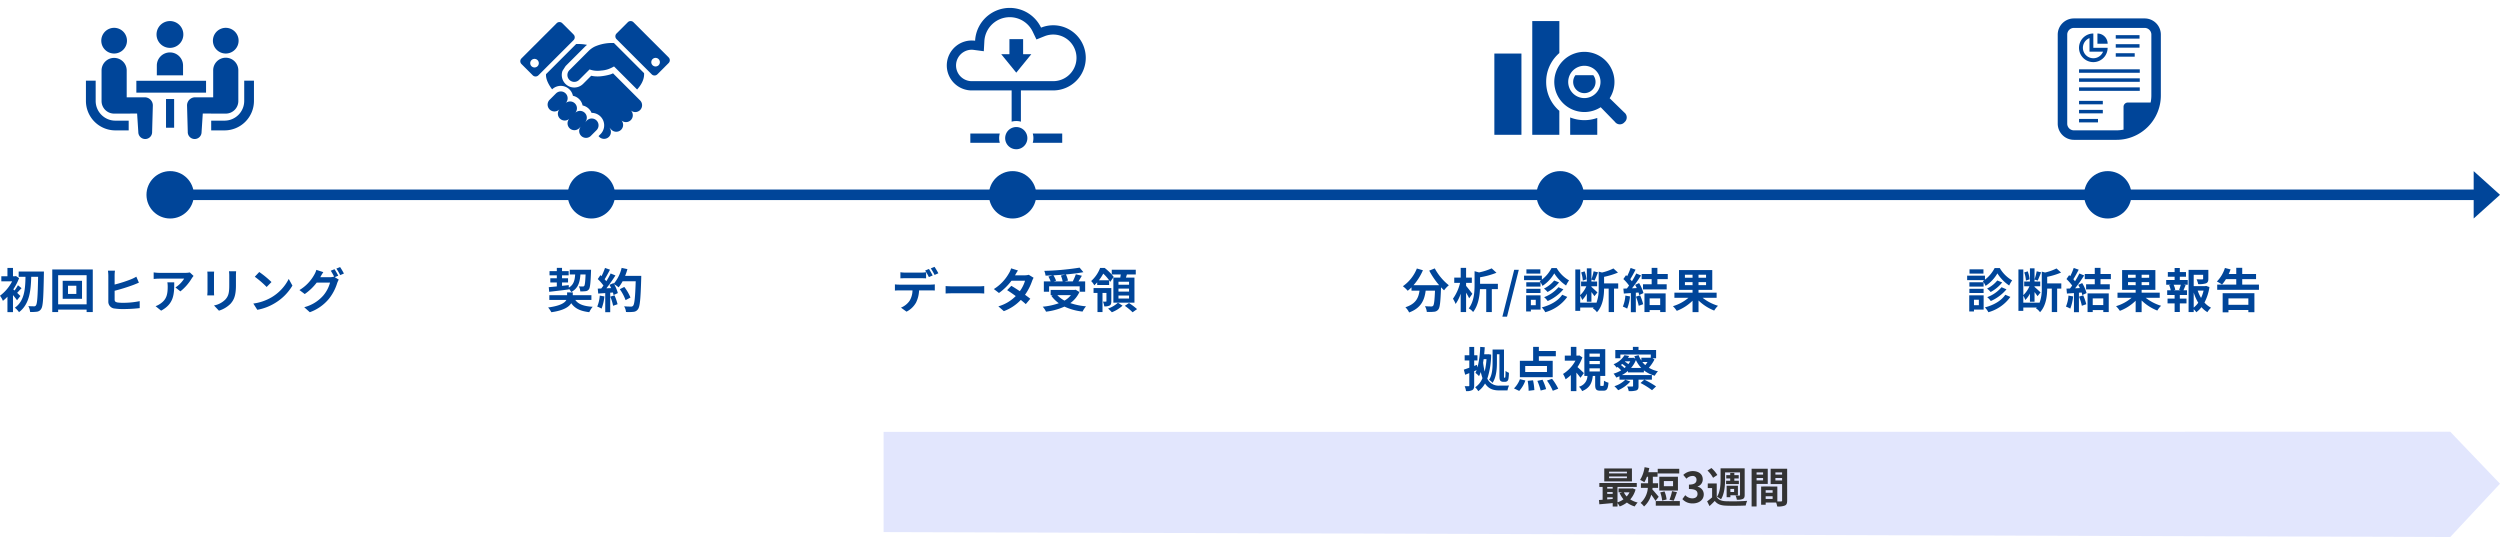 <svg xmlns="http://www.w3.org/2000/svg" width="949.64" height="204" viewBox="0 0 949.64 204">
  <g id="グループ_13885" data-name="グループ 13885" transform="translate(-250.36 -1354)">
    <g id="グループ_13884" data-name="グループ 13884" transform="translate(65 -664)">
      <path id="合体_10" data-name="合体 10" d="M-739-7592l10,9-10,9Zm-876,11v-4h876v4Z" transform="translate(1864 9675)" fill="#004599"/>
    </g>
    <circle id="楕円形_111" data-name="楕円形 111" cx="9" cy="9" r="9" transform="translate(306 1419)" fill="#004599"/>
    <g id="p-icon" transform="translate(286.586 1388.973)">
      <rect id="長方形_1903" data-name="長方形 1903" width="80" height="60" transform="translate(-11.586 -34.973)" fill="none"/>
      <g id="p-img" transform="translate(-7.765 -34.118)">
        <g id="uuid-8f64ce49-6014-46c6-998e-38a8a8240f4f" transform="translate(4.18 7.146)">
          <path id="パス_9320" data-name="パス 9320" d="M220.251,10.183A5.092,5.092,0,1,0,215.16,5.09a5.088,5.088,0,0,0,5.091,5.094Z" transform="translate(-188.339)" fill="#004599"/>
          <path id="パス_9321" data-name="パス 9321" d="M221.021,95.57a4.983,4.983,0,0,0-4.981,4.98v3.727H226V100.55A4.98,4.98,0,0,0,221.021,95.57Z" transform="translate(-189.109 -83.656)" fill="#004599"/>
          <path id="パス_9322" data-name="パス 9322" d="M5.9,194.6A7.464,7.464,0,0,1,3.7,189.3v-7.7H0v7.7a11.2,11.2,0,0,0,11.189,11.191h5.052v-3.7H11.189A7.455,7.455,0,0,1,5.9,194.6Z" transform="translate(0 -158.962)" fill="#004599"/>
          <path id="パス_9323" data-name="パス 9323" d="M51.66,30.381a4.88,4.88,0,1,0-4.88-4.88A4.876,4.876,0,0,0,51.66,30.381Z" transform="translate(-40.948 -18.05)" fill="#004599"/>
          <path id="パス_9324" data-name="パス 9324" d="M64.028,127.2H57.18V117.007a4.775,4.775,0,1,0-9.55,0v11.612a4.775,4.775,0,0,0,4.774,4.776c.358,0,8.729-.025,8.729-.025l.459,7.067a2.622,2.622,0,1,0,5.242-.115l.278-10.036a3.084,3.084,0,0,0-3.085-3.085Z" transform="translate(-41.693 -98.24)" fill="#004599"/>
          <path id="パス_9325" data-name="パス 9325" d="M394.254,181.59v7.7a7.506,7.506,0,0,1-7.491,7.492H381.71v3.7h5.054a11.2,11.2,0,0,0,11.189-11.191v-7.7h-3.7Z" transform="translate(-334.127 -158.953)" fill="#004599"/>
          <path id="パス_9326" data-name="パス 9326" d="M391.809,30.381a4.88,4.88,0,1,0-4.879-4.88A4.879,4.879,0,0,0,391.809,30.381Z" transform="translate(-338.696 -18.05)" fill="#004599"/>
          <path id="パス_9327" data-name="パス 9327" d="M327.564,128.619V117.007a4.776,4.776,0,1,0-9.551,0V127.2h-6.847a3.084,3.084,0,0,0-3.085,3.085l.278,10.036a2.622,2.622,0,1,0,5.242.115l.458-7.067s8.371.025,8.729.025a4.776,4.776,0,0,0,4.776-4.776Z" transform="translate(-269.675 -98.24)" fill="#004599"/>
          <rect id="長方形_7276" data-name="長方形 7276" width="26.475" height="4.506" transform="translate(19.154 22.684)" fill="#004599"/>
          <rect id="長方形_7277" data-name="長方形 7277" width="3.08" height="10.908" transform="translate(30.423 29.609)" fill="#004599"/>
        </g>
      </g>
    </g>
    <g id="p-hd" transform="translate(-93 56)">
      <path id="パス_9443" data-name="パス 9443" d="M8.1-4.554c-.2-.216-.684-.684-1.224-1.206.486-.5,1.044-1.152,1.674-1.764L7.182-8.658a16.252,16.252,0,0,1-1.3,2Q5.616-6.9,5.4-7.092a20.027,20.027,0,0,0,2.214-4.266L6.408-12.15l-.342.09H5.292v-3.168H3.186v3.168H.864v1.926h4.1A15.884,15.884,0,0,1,.36-4.662a8.5,8.5,0,0,1,1.1,1.944A15.342,15.342,0,0,0,3.186-4.3V1.566H5.292V-4.9a20.69,20.69,0,0,1,1.53,1.962ZM7.452-13.86v2.016h2.592c-.09,4.59-.36,9.144-4.05,11.736A7.063,7.063,0,0,1,7.578,1.584c4.014-3.042,4.5-8.226,4.644-13.428h2.61C14.706-4.482,14.508-1.584,14-.99a.716.716,0,0,1-.666.342c-.432,0-1.278,0-2.214-.072a5.5,5.5,0,0,1,.666,2.214A14.566,14.566,0,0,0,14.4,1.4,2.138,2.138,0,0,0,16,.324c.7-.972.864-4.1,1.026-13.1.018-.288.018-1.08.018-1.08ZM29.358-5.346H26.19V-8.46h3.168Zm-5.184-4.986v6.84h7.344v-6.84ZM22.446-1.4V-12.456H33.264V-1.4ZM20.214-14.652v16.2h2.232V.594H33.264v.954H35.6v-16.2Zm23.814.468H41.364a15.2,15.2,0,0,1,.144,1.872V-2.5A2.586,2.586,0,0,0,43.974.2,20.036,20.036,0,0,0,47,.4a55.278,55.278,0,0,0,6.426-.36V-2.61a30.675,30.675,0,0,1-6.282.63,16.322,16.322,0,0,1-2.07-.108c-.81-.162-1.17-.36-1.17-1.134v-3.33a71.45,71.45,0,0,0,7.11-2.214c.612-.234,1.422-.576,2.106-.864L52.146-11.9a15.208,15.208,0,0,1-1.962.972A50.818,50.818,0,0,1,43.9-8.91v-3.4A13.626,13.626,0,0,1,44.028-14.184Zm29.862,2-1.422-1.332a9.283,9.283,0,0,1-1.836.162h-9.7a14.27,14.27,0,0,1-2.2-.18v2.5c.846-.072,1.44-.126,2.2-.126h9.378A10.7,10.7,0,0,1,67-7.812l1.872,1.494a18.333,18.333,0,0,0,4.32-4.932A9.062,9.062,0,0,1,73.89-12.186Zm-7.344,2.43h-2.61a9.979,9.979,0,0,1,.126,1.62c0,2.952-.432,4.86-2.718,6.444a7.112,7.112,0,0,1-1.89.99l2.106,1.71C66.456-1.62,66.546-5.292,66.546-9.756Zm23.508-4.212H87.336a12.7,12.7,0,0,1,.108,1.8v3.42c0,2.808-.234,4.158-1.476,5.508a8.143,8.143,0,0,1-4.32,2.268l1.872,1.98a10.6,10.6,0,0,0,4.374-2.592c1.332-1.476,2.088-3.15,2.088-7.02v-3.564C89.982-12.888,90.018-13.464,90.054-13.968Zm-8.352.144H79.11a12.78,12.78,0,0,1,.072,1.386v6.066c0,.54-.072,1.242-.09,1.584H81.7c-.036-.414-.054-1.116-.054-1.566v-6.084C81.648-13.014,81.666-13.41,81.7-13.824Zm17.136.144-1.692,1.8a37.426,37.426,0,0,1,4.5,3.888l1.836-1.872A36.354,36.354,0,0,0,98.838-13.68ZM96.588-1.692,98.1.684a19.493,19.493,0,0,0,6.678-2.538,19.14,19.14,0,0,0,6.66-6.66l-1.4-2.538a16.949,16.949,0,0,1-6.552,7A18.552,18.552,0,0,1,96.588-1.692Zm30.834-13.05L126-14.166a20.873,20.873,0,0,1,1.314,2.322l-.126-.072a5.67,5.67,0,0,1-1.566.216h-3.6c.018-.036.036-.054.054-.09a18.674,18.674,0,0,1,1.1-1.836l-2.646-.864a8.145,8.145,0,0,1-.81,1.872,15.567,15.567,0,0,1-5.616,5.8l2.016,1.512a20.225,20.225,0,0,0,4.554-4.356h5.058a12.733,12.733,0,0,1-2.556,4.9A14.4,14.4,0,0,1,115.92-.306L118.044,1.6A16.765,16.765,0,0,0,125.3-3.492a18.275,18.275,0,0,0,3.15-5.994,7.206,7.206,0,0,1,.594-1.3l-1.53-.936,1.332-.558A22.879,22.879,0,0,0,127.422-14.742Zm2.124-.81-1.422.576a19.083,19.083,0,0,1,1.458,2.484L131-13.1A25.7,25.7,0,0,0,129.546-15.552Z" transform="translate(343 1415)" fill="#004599"/>
    </g>
    <circle id="楕円形_112" data-name="楕円形 112" cx="9" cy="9" r="9" transform="translate(466 1419)" fill="#004599"/>
    <g id="p-hd-2" data-name="p-hd" transform="translate(75 56)">
      <path id="パス_9444" data-name="パス 9444" d="M.972-6.156c2.034-.234,4.824-.558,7.47-.9v-.252a5.806,5.806,0,0,1,.9,1.242c2.61-1.4,3.276-3.636,3.492-6.678H14.8c-.126,2.9-.27,4.05-.522,4.356a.633.633,0,0,1-.558.216c-.27,0-.846,0-1.494-.054a4.352,4.352,0,0,1,.558,1.908,15.572,15.572,0,0,0,2-.072,1.711,1.711,0,0,0,1.26-.7c.468-.594.648-2.322.81-6.642.018-.234.018-.81.018-.81H8.784v1.8h2.052c-.144,2.268-.576,3.924-2.412,5l-.018-.954-2.556.27V-9.7H8.136v-1.6H5.85V-12.42H8.37v-1.6H5.85v-1.224H3.87v1.224H1.1v1.6H3.87V-11.3H1.4v1.6H3.87v1.494c-1.152.108-2.2.216-3.06.288ZM17.01-3.078v-1.8H9.936V-5.94H7.776v1.062H1.026v1.8h6.48C6.912-1.944,5.184-.828.576-.2A11.359,11.359,0,0,1,1.8,1.6C6.39.954,8.46-.378,9.342-1.836c1.368,2,3.42,3.006,6.858,3.42A8.987,8.987,0,0,1,17.5-.468c-3.366-.2-5.454-.954-6.624-2.61Zm3.168-1.638A13.087,13.087,0,0,1,19.224-.54a10.58,10.58,0,0,1,1.638.774,16.642,16.642,0,0,0,1.08-4.644Zm4.014.4A18.319,18.319,0,0,1,25.254-.846l1.692-.594a20.527,20.527,0,0,0-1.17-3.384ZM29.808-12.2a20.643,20.643,0,0,0,.882-2.574l-2.2-.468a14.332,14.332,0,0,1-2.97,5.994L25.4-9.468,23.886-8.8c.216.378.432.81.63,1.242L22.7-7.488a57.948,57.948,0,0,0,3.438-4.878l-1.818-.756a28.145,28.145,0,0,1-1.656,2.952c-.18-.234-.4-.5-.63-.756.648-1.008,1.386-2.394,2.034-3.636l-1.89-.666A23.794,23.794,0,0,1,20.862-12.1l-.432-.378L19.422-11a16.957,16.957,0,0,1,2.16,2.466c-.27.4-.558.774-.828,1.116l-1.332.054L19.6-5.49l2.664-.18V1.584h1.89v-7.4l1.026-.072a9.8,9.8,0,0,1,.252.972l1.62-.756a14.336,14.336,0,0,0-1.4-3.366,13.755,13.755,0,0,1,1.692,1.188,14.83,14.83,0,0,0,1.53-2.322H33.84c-.2,6.138-.468,8.766-1.008,9.324a.888.888,0,0,1-.756.306c-.486,0-1.512,0-2.646-.108a5.117,5.117,0,0,1,.72,2.16,17.183,17.183,0,0,0,2.808-.054,2.231,2.231,0,0,0,1.728-.99c.756-.954,1.008-3.8,1.242-11.682.018-.27.018-.99.018-.99Zm2.034,8.226A16.93,16.93,0,0,0,29.5-8.01l-1.71.864a17,17,0,0,1,2.2,4.158Z" transform="translate(383 1415)" fill="#004599"/>
    </g>
    <circle id="楕円形_113" data-name="楕円形 113" cx="9" cy="9" r="9" transform="translate(626 1419)" fill="#004599"/>
    <g id="p-hd-3" data-name="p-hd" transform="translate(206 56)">
      <path id="パス_9445" data-name="パス 9445" d="M3.384-13.59v2.322c.54-.036,1.314-.054,1.926-.054H11.2c.63,0,1.332.018,1.944.054V-13.59a14.129,14.129,0,0,1-1.944.144H5.31A13.467,13.467,0,0,1,3.384-13.59ZM1.3-8.982v2.358C1.8-6.66,2.5-6.7,3.024-6.7h4.95A7.735,7.735,0,0,1,6.858-2.718,7.351,7.351,0,0,1,3.6-.144l2.106,1.53A8.531,8.531,0,0,0,9.324-2.07,11.419,11.419,0,0,0,10.476-6.7h4.338c.5,0,1.188.018,1.638.054v-2.34a13.612,13.612,0,0,1-1.638.108H3.024A13.7,13.7,0,0,1,1.3-8.982Zm12.924-5.85-1.44.594a22.918,22.918,0,0,1,1.422,2.5l1.44-.63C15.3-13.032,14.67-14.166,14.22-14.832Zm2.124-.81-1.422.594a21.236,21.236,0,0,1,1.44,2.484l1.44-.63A28.153,28.153,0,0,0,16.344-15.642Zm4.212,7.308v2.826c.666-.054,1.872-.09,2.9-.09H33.12c.756,0,1.674.072,2.106.09V-8.334c-.468.036-1.26.108-2.106.108H23.454C22.518-8.226,21.2-8.28,20.556-8.334Zm27.486-5.922-2.61-.81a7.45,7.45,0,0,1-.828,1.872A16.713,16.713,0,0,1,38.88-7.2l1.944,1.494a21.649,21.649,0,0,0,4.752-4.662h5.148a12.776,12.776,0,0,1-1.98,3.978c-1.134-.756-2.268-1.494-3.222-2.034l-1.6,1.638c.918.576,2.106,1.386,3.276,2.25A15.292,15.292,0,0,1,40.59-.63l2.088,1.818a16.937,16.937,0,0,0,6.444-4.266c.738.594,1.4,1.152,1.89,1.6l1.71-2.034c-.522-.432-1.224-.954-2-1.512a20.612,20.612,0,0,0,2.664-5.184,8.468,8.468,0,0,1,.594-1.278l-1.836-1.134a5.715,5.715,0,0,1-1.566.2H46.926A19.391,19.391,0,0,1,48.042-14.256Zm16.29,1.926a10.812,10.812,0,0,1,.684,2.232H61.578l.936-.27a10.223,10.223,0,0,0-1.008-2.052c1.53-.072,3.1-.18,4.608-.324ZM59.868-8.244h11.61v2.052h2.088V-10.1H71.01c.414-.666.882-1.4,1.3-2.16L70.02-12.8a20.418,20.418,0,0,1-1.17,2.7H65.718l1.332-.324a9.431,9.431,0,0,0-.81-2.322c2.394-.216,4.716-.5,6.66-.864l-1.44-1.728a100.763,100.763,0,0,1-13.428,1.224,6.774,6.774,0,0,1,.486,1.818c.864-.018,1.782-.054,2.682-.108l-1.6.45a11.221,11.221,0,0,1,.846,1.854H57.87v3.906h2Zm8.3,3.348a8.912,8.912,0,0,1-2.448,2.088A10.474,10.474,0,0,1,62.982-4.9Zm1.782-2.052-.4.09h-9.09V-4.9h.846l-.594.252a12.11,12.11,0,0,0,2.844,2.826A25.136,25.136,0,0,1,57.438-.5a7.37,7.37,0,0,1,1.26,1.89,23.594,23.594,0,0,0,7-1.926,21.715,21.715,0,0,0,6.876,1.89,10.349,10.349,0,0,1,1.314-2,24.538,24.538,0,0,1-5.958-1.224,10.575,10.575,0,0,0,3.456-4.194Zm20.286-1.89H86.22V-9.972h4.014Zm0,2.61H86.22V-7.38h4.014Zm0,2.628H86.22V-4.752h4.014Zm-5.958-7.956v9.522h8.01v-9.522h-3.24q.189-.567.378-1.188H92.79v-1.8H83.664v1.8h3.42c-.054.4-.108.792-.18,1.188ZM78.138-8.748h4.536V-10.53H78.786a17.818,17.818,0,0,0,1.656-2.538,17.236,17.236,0,0,1,2.646,3.132l1.314-1.89a19.255,19.255,0,0,0-3.438-3.4h-1.71a12.8,12.8,0,0,1-3.42,4.986,6.274,6.274,0,0,1,1.188,1.62c.4-.36.774-.756,1.116-1.134ZM83.5-7.578h-6.75v1.854h1.494V1.53h1.908V-5.724h1.494v3.078c0,.162-.036.216-.2.216a10.93,10.93,0,0,1-1.116,0,6.36,6.36,0,0,1,.486,1.8,4,4,0,0,0,2.052-.324c.522-.288.63-.828.63-1.638Zm2.52,5.562A10.973,10.973,0,0,1,82.26.216a11.868,11.868,0,0,1,1.44,1.4,13.674,13.674,0,0,0,4.068-2.5Zm2.61,1.188A21.734,21.734,0,0,1,91.584,1.62L93.276.414a24.21,24.21,0,0,0-3.06-2.3Z" transform="translate(383 1415)" fill="#004599"/>
    </g>
    <circle id="楕円形_114" data-name="楕円形 114" cx="9" cy="9" r="9" transform="translate(834 1419)" fill="#004599"/>
    <g id="p-hd-4" data-name="p-hd" transform="translate(431 56)">
      <path id="パス_9446" data-name="パス 9446" d="M10.26-14.2a30.567,30.567,0,0,0,3.762,5.526H4.3a21.588,21.588,0,0,0,3.564-5.67l-2.3-.666A14.924,14.924,0,0,1,.252-8.28,12.873,12.873,0,0,1,2.088-6.552a13.562,13.562,0,0,0,1.44-1.3v1.26H6.57C6.21-3.96,5.274-1.6,1.206-.288a7.171,7.171,0,0,1,1.422,1.98C7.29-.054,8.46-3.132,8.91-6.588h3.546c-.162,3.762-.36,5.364-.72,5.742a.835.835,0,0,1-.72.252c-.45,0-1.386-.018-2.376-.09a5.172,5.172,0,0,1,.7,2.16,18.008,18.008,0,0,0,2.718-.054A2.172,2.172,0,0,0,13.7.576c.63-.756.846-2.88,1.044-8.316v-.126c.4.414.774.81,1.152,1.152A10.253,10.253,0,0,1,17.712-8.64a20.725,20.725,0,0,1-5.346-6.408Zm16.38,8.82c-.324-.468-1.764-2.322-2.376-3.024V-9.54h2.178v-2.016H24.264v-3.69H22.212v3.69H19.764V-9.54h2.214a17.092,17.092,0,0,1-2.7,6.012,10.4,10.4,0,0,1,1.008,2,15.483,15.483,0,0,0,1.926-3.906V1.548h2.052v-7.38a22.913,22.913,0,0,1,1.17,2.142Zm9.7-3.816H29.574v-2.484a29.8,29.8,0,0,0,6.228-1.71l-1.818-1.674a23.6,23.6,0,0,1-4.806,1.548l-1.692-.468v5.2c0,2.664-.2,6.282-2.214,8.928A5.165,5.165,0,0,1,26.928,1.53c1.926-2.448,2.484-5.958,2.61-8.712h2.376v8.73h2.124v-8.73h2.3Zm1.71,12.474h1.764L44.28-14.508H42.534ZM52.47-14.688H47.178v1.62H52.47Zm4.248-.486a13.329,13.329,0,0,1-3.672,4.41v-1.512H46.278v1.692h6.516a3.965,3.965,0,0,1-.576.378,8.608,8.608,0,0,1,1.062,1.8,14.171,14.171,0,0,0,4.482-4.752A15.377,15.377,0,0,0,62.244-8.55a11.457,11.457,0,0,1,1.134-1.944,12.853,12.853,0,0,1-4.7-4.68ZM59.346-7.9a13.092,13.092,0,0,1-5.454,3.78A7.446,7.446,0,0,1,55.26-2.646a16.51,16.51,0,0,0,5.958-4.446Zm-1.62-2.556A11.62,11.62,0,0,1,53.838-7.38a8.582,8.582,0,0,1,1.368,1.3A13.949,13.949,0,0,0,59.58-9.72Zm-5.2.684h-5.4v1.638h5.4Zm-5.4,4.068h5.4v-1.6h-5.4Zm3.6,2.574v2.07H48.87v-2.07Zm1.818-1.692H47.07V1.314h1.8v-.7h3.672Zm8.226-.216C59.22-2.7,56.25-1.062,53.01-.234A7.649,7.649,0,0,1,54.342,1.6a15.367,15.367,0,0,0,8.352-5.814Zm9.216-5.85a11.183,11.183,0,0,0-.7-3.042l-1.3.414a12.068,12.068,0,0,1,.612,3.1Zm12.06,1.548H76.68v-2.5a28.666,28.666,0,0,0,5.274-1.62L80.226-15.03a19.423,19.423,0,0,1-4.338,1.548l-1.26-.342v6.246a14.46,14.46,0,0,1-.882,5.67v-.126H67.608V-4.7a8.549,8.549,0,0,1,.756,1.656,9.619,9.619,0,0,0,1.764-2.43v3.1h1.746v-3.69c.45.576.9,1.188,1.134,1.566L74.16-5.922c-.342-.342-1.782-1.674-2.286-2.088v-.252h2.16v-1.8h-2.16v-.756l1.188.4c.4-.792.864-2.052,1.314-3.132l-1.674-.4a20.457,20.457,0,0,1-.828,3.078v-4.194H70.128v5H67.95v1.8h2a10.593,10.593,0,0,1-2.34,3.384v-9.756H65.754V1.08h1.854V-.18H72.72c-.09.108-.2.216-.288.324A5.147,5.147,0,0,1,73.962,1.6c2.322-2.484,2.7-6.282,2.718-8.964h1.746v8.91H80.46v-8.91h1.584Zm2.718,4.626A13.087,13.087,0,0,1,83.808-.54a10.58,10.58,0,0,1,1.638.774,16.642,16.642,0,0,0,1.08-4.644Zm4.014.4A18.32,18.32,0,0,1,89.838-.846L91.53-1.44a20.527,20.527,0,0,0-1.17-3.384ZM88.47-8.8c.216.378.432.81.63,1.224l-1.818.09a57.947,57.947,0,0,0,3.438-4.878L88.9-13.122a28.145,28.145,0,0,1-1.656,2.952c-.18-.234-.4-.5-.63-.756.648-1.008,1.386-2.394,2.034-3.636l-1.89-.666A23.793,23.793,0,0,1,85.446-12.1l-.432-.378L84.006-11a16.958,16.958,0,0,1,2.16,2.466c-.27.4-.558.774-.828,1.116l-1.332.054.18,1.872c.792-.054,1.692-.126,2.664-.18V1.584h1.89v-7.4l1.026-.072a9.793,9.793,0,0,1,.252.972l1.62-.756a14.68,14.68,0,0,0-1.656-3.8Zm9.522,5.148v2.538H93.978V-3.654Zm-5.976,5.2h1.962V.792h4.014V1.53h2.07V-5.562H92.016Zm8.856-12.528v-1.944H96.93v-2.322H94.752v2.322h-3.8v1.944h3.8v1.962H91.458v1.944h9V-9.018H96.93V-10.98Zm6.516,2.3V-9.828h2.9v1.152Zm0-3.96h2.9v1.152h-2.9Zm8.028,1.152h-2.862v-1.152h2.862Zm0,2.808h-2.862V-9.828h2.862ZM119.43-3.87V-5.832h-6.876V-6.894h5.22v-7.524H105.138v7.524h5.148v1.062h-6.894V-3.87h5.328A16.136,16.136,0,0,1,102.834-.7a11.1,11.1,0,0,1,1.458,1.782,17.285,17.285,0,0,0,5.994-3.852V1.566h2.268V-2.862A18.06,18.06,0,0,0,118.512.972a8.652,8.652,0,0,1,1.44-1.818A17.639,17.639,0,0,1,114.12-3.87Z" transform="translate(352 1415)" fill="#004599"/>
    </g>
    <circle id="楕円形_115" data-name="楕円形 115" cx="9" cy="9" r="9" transform="translate(1042 1419)" fill="#004599"/>
    <g id="p-hd-5" data-name="p-hd" transform="translate(614 56)">
      <path id="パス_9448" data-name="パス 9448" d="M6.786-14.688H1.494v1.62H6.786Zm4.248-.486a13.329,13.329,0,0,1-3.672,4.41v-1.512H.594v1.692H7.11a3.966,3.966,0,0,1-.576.378A8.608,8.608,0,0,1,7.6-8.406a14.171,14.171,0,0,0,4.482-4.752A15.377,15.377,0,0,0,16.56-8.55a11.456,11.456,0,0,1,1.134-1.944,12.853,12.853,0,0,1-4.7-4.68ZM13.662-7.9a13.092,13.092,0,0,1-5.454,3.78A7.446,7.446,0,0,1,9.576-2.646a16.51,16.51,0,0,0,5.958-4.446Zm-1.62-2.556A11.62,11.62,0,0,1,8.154-7.38a8.582,8.582,0,0,1,1.368,1.3A13.949,13.949,0,0,0,13.9-9.72Zm-5.2.684H1.44v1.638h5.4ZM1.44-5.706h5.4v-1.6H1.44Zm3.6,2.574v2.07H3.186v-2.07ZM6.858-4.824H1.386V1.314h1.8v-.7H6.858Zm8.226-.216C13.536-2.7,10.566-1.062,7.326-.234A7.649,7.649,0,0,1,8.658,1.6,15.367,15.367,0,0,0,17.01-4.212ZM24.3-10.89a11.183,11.183,0,0,0-.7-3.042l-1.3.414a12.068,12.068,0,0,1,.612,3.1ZM36.36-9.342H31v-2.5a28.666,28.666,0,0,0,5.274-1.62L34.542-15.03A19.423,19.423,0,0,1,30.2-13.482l-1.26-.342v6.246a14.46,14.46,0,0,1-.882,5.67v-.126H21.924V-4.7a8.549,8.549,0,0,1,.756,1.656,9.619,9.619,0,0,0,1.764-2.43v3.1H26.19v-3.69c.45.576.9,1.188,1.134,1.566l1.152-1.422C28.134-6.264,26.694-7.6,26.19-8.01v-.252h2.16v-1.8H26.19v-.756l1.188.4c.4-.792.864-2.052,1.314-3.132l-1.674-.4a20.458,20.458,0,0,1-.828,3.078v-4.194H24.444v5H22.266v1.8h2a10.593,10.593,0,0,1-2.34,3.384v-9.756H20.07V1.08h1.854V-.18h5.112c-.09.108-.2.216-.288.324A5.147,5.147,0,0,1,28.278,1.6C30.6-.882,30.978-4.68,31-7.362h1.746v8.91h2.034v-8.91H36.36Zm2.718,4.626A13.087,13.087,0,0,1,38.124-.54a10.58,10.58,0,0,1,1.638.774,16.642,16.642,0,0,0,1.08-4.644Zm4.014.4A18.32,18.32,0,0,1,44.154-.846l1.692-.594a20.527,20.527,0,0,0-1.17-3.384ZM42.786-8.8c.216.378.432.81.63,1.224l-1.818.09a57.948,57.948,0,0,0,3.438-4.878l-1.818-.756a28.145,28.145,0,0,1-1.656,2.952c-.18-.234-.4-.5-.63-.756.648-1.008,1.386-2.394,2.034-3.636l-1.89-.666A23.794,23.794,0,0,1,39.762-12.1l-.432-.378L38.322-11a16.957,16.957,0,0,1,2.16,2.466c-.27.4-.558.774-.828,1.116l-1.332.054L38.5-5.49c.792-.054,1.692-.126,2.664-.18V1.584h1.89v-7.4l1.026-.072a9.8,9.8,0,0,1,.252.972l1.62-.756a14.68,14.68,0,0,0-1.656-3.8Zm9.522,5.148v2.538H48.294V-3.654Zm-5.976,5.2h1.962V.792h4.014V1.53h2.07V-5.562H46.332ZM55.188-10.98v-1.944H51.246v-2.322H49.068v2.322h-3.8v1.944h3.8v1.962H45.774v1.944h9V-9.018H51.246V-10.98Zm6.516,2.3V-9.828h2.9v1.152Zm0-3.96h2.9v1.152H61.7Zm8.028,1.152H66.87v-1.152h2.862Zm0,2.808H66.87V-9.828h2.862ZM73.746-3.87V-5.832H66.87V-6.894h5.22v-7.524H59.454v7.524H64.6v1.062H57.708V-3.87h5.328A16.136,16.136,0,0,1,57.15-.7,11.1,11.1,0,0,1,58.608,1.08,17.285,17.285,0,0,0,64.6-2.772V1.566H66.87V-2.862A18.06,18.06,0,0,0,72.828.972a8.651,8.651,0,0,1,1.44-1.818A17.639,17.639,0,0,1,68.436-3.87Zm7.938-2.88h-2.61l.576-.162a7.693,7.693,0,0,0-.63-1.926h2.736a18.573,18.573,0,0,1-.648,1.926Zm-.306-5.13h2.34v-1.764h-2.34V-15.21H79.4v1.566H76.824v1.764H79.4v1.242h-3.2v1.8h1.782l-.648.162a10.255,10.255,0,0,1,.594,1.926h-1.35v1.8H79.4v1.386H76.716v1.8H79.4V1.512h1.98V-1.764h2.538v-1.8H81.378V-4.95h2.736v-1.8h-1.35c.252-.54.522-1.242.828-1.908l-.7-.18h1.494v-1.8H81.378Zm5.274,5.994A17.8,17.8,0,0,0,88.38-2,9.326,9.326,0,0,1,86.652-.162ZM90.4-6.624a13.078,13.078,0,0,1-.954,2.79,13.545,13.545,0,0,1-1.278-2.79Zm.954-1.782-.36.09H86.652v-4.3h3.582v1.476c0,.2-.09.252-.36.27-.27,0-1.26,0-2.142-.036a7.343,7.343,0,0,1,.612,1.836,8.343,8.343,0,0,0,2.97-.306c.7-.288.9-.81.9-1.728V-14.49H84.708V1.548h1.944V.486a6.211,6.211,0,0,1,.99,1.116A9.937,9.937,0,0,0,89.6-.324a9.457,9.457,0,0,0,2.25,1.908A7.4,7.4,0,0,1,93.24-.108a8.684,8.684,0,0,1-2.5-1.962,18.386,18.386,0,0,0,1.89-5.886Zm16.056,4.752v2.43h-7.56v-2.43ZM97.65,1.638h2.2V.756h7.56v.828h2.3V-5.634H97.65Zm7.434-10.53v-2.07h5.256v-1.962h-5.256v-2.34h-2.268v2.34H99.954a16.07,16.07,0,0,0,.7-1.746l-2.142-.54a12.874,12.874,0,0,1-3.06,5.148,12.381,12.381,0,0,1,1.962,1.134,12.639,12.639,0,0,0,1.476-2.034h3.924v2.07H95.58v1.98h15.858v-1.98Z" transform="translate(383 1415)" fill="#004599"/>
    </g>
    <g id="p-icon-2" data-name="p-icon" transform="translate(455.751 1408.365)">
      <rect id="長方形_1903-2" data-name="長方形 1903" width="80" height="60" transform="translate(-19.751 -54.365)" fill="none"/>
      <g id="p-img-2" data-name="p-img" transform="translate(-16.336 -54.164)">
        <g id="握手のアイコン" transform="translate(8.585 7.798)">
          <path id="パス_9315" data-name="パス 9315" d="M171.752,130.306a8.744,8.744,0,0,0-2.388,1.7l-7.219,7.219v0c-.021.021-.041.037-.062.059a2.606,2.606,0,0,0-.114,3.566c.036.041.074.082.114.12a2.6,2.6,0,0,0,3.686,0l3.971-3.971a8.631,8.631,0,0,0,2,.471,9.78,9.78,0,0,0,2.443-.043,10.075,10.075,0,0,0,2.645-.522,13.126,13.126,0,0,0,2.2-1.038l.706.7c.078.076,1.877,1.877,2.794,2.793.162.163.3.3.393.394a2.87,2.87,0,0,1,.3.3l4.578,4.579c1.32-1.481,2.827-3.686,2.641-6.218l-11.44-11.439A16.223,16.223,0,0,0,171.752,130.306Z" transform="translate(-143.427 -120.631)" fill="#004599"/>
          <path id="パス_9316" data-name="パス 9316" d="M113.089,306.081a2.6,2.6,0,0,0-3.671,0l-.754.754a2.595,2.595,0,0,0-3.672-3.667,2.6,2.6,0,0,0-3.67-3.67,2.595,2.595,0,1,0-3.67-3.669L95.382,298.1a2.6,2.6,0,1,0,3.669,3.671,2.6,2.6,0,0,0,3.671,3.67,2.6,2.6,0,0,0,3.67,3.67l.754-.755a2.6,2.6,0,0,0,3.672,3.669l2.27-2.27A2.6,2.6,0,0,0,113.089,306.081Z" transform="translate(-84.127 -268.309)" fill="#004599"/>
          <path id="パス_9317" data-name="パス 9317" d="M345.8,67.624,332.444,54.263a1.517,1.517,0,0,0-2.145,0l-4.285,4.285a1.517,1.517,0,0,0,0,2.144l13.361,13.36a1.513,1.513,0,0,0,2.144,0l4.285-4.286A1.512,1.512,0,0,0,345.8,67.624ZM342,70.587a1.63,1.63,0,1,1,0-2.3A1.63,1.63,0,0,1,342,70.587Z" transform="translate(-289.459 -53.819)" fill="#004599"/>
          <path id="パス_9318" data-name="パス 9318" d="M20.234,61.96l-4.284-4.285a1.516,1.516,0,0,0-2.144,0L.444,71.036a1.515,1.515,0,0,0,0,2.143l4.285,4.286a1.517,1.517,0,0,0,2.143,0L20.234,64.1A1.515,1.515,0,0,0,20.234,61.96ZM6.557,74a1.63,1.63,0,1,1,0-2.3A1.631,1.631,0,0,1,6.557,74Z" transform="translate(0 -56.853)" fill="#004599"/>
          <path id="パス_9319" data-name="パス 9319" d="M122.324,152.39l-.828-.83-8.043-8.043-.542.24-.59.213-.043.013a20.108,20.108,0,0,1-2.987.6,11.871,11.871,0,0,1-2.984.048,11.127,11.127,0,0,1-1.142-.188l-3.079,3.077a4.753,4.753,0,0,1-6.712,0c-.065-.066-.127-.132-.185-.2l-.02-.022a4.752,4.752,0,0,1-.915-4.71l1.184-1.842,0,0,7.219-7.218a11.6,11.6,0,0,1,.922-.824,17.612,17.612,0,0,0-4.137-.311L88,143.835c-.154,2.106,1.292,4.414,2.321,5.762a4.726,4.726,0,0,1,7.9,2.457,4.712,4.712,0,0,1,3.67,3.671,4.707,4.707,0,0,1,3.409,2.816,4.73,4.73,0,0,1,3.4,8.077l-.755.757.378.378a2.6,2.6,0,0,0,3.671-3.67l.755.758a2.6,2.6,0,1,0,3.67-3.672,2.6,2.6,0,1,0,3.67-3.67,2.595,2.595,0,0,0,3.67-3.669Z" transform="translate(-78.231 -123.663)" fill="#004599"/>
        </g>
      </g>
    </g>
    <g id="p-img-3" data-name="p-img" transform="translate(-292.503 168)">
      <rect id="長方形_1903-3" data-name="長方形 1903" width="80" height="60" transform="translate(888.503 1186)" fill="none"/>
      <g id="ダウンロードアイコン" transform="translate(902.503 1189)">
        <path id="パス_9306" data-name="パス 9306" d="M44.687,6.6a12.329,12.329,0,0,0-4.611.9,13.18,13.18,0,0,0-25.052,4.973,9.482,9.482,0,1,0-1.274,18.878H28.9v11.87a6.425,6.425,0,0,1,3.52,0V31.347H44.687a12.374,12.374,0,1,0,0-24.748Zm0,21.228H13.751a5.967,5.967,0,0,1,0-11.934,6.143,6.143,0,0,1,.807.064l3.773.5.208-3.8A9.66,9.66,0,0,1,36.9,9.021l1.428,2.971,3.058-1.23a8.852,8.852,0,1,1,3.3,17.066Z" transform="translate(-4.264)" fill="#004599"/>
        <path id="パス_9307" data-name="パス 9307" d="M220,431.589a4.216,4.216,0,1,0,4.216,4.216A4.216,4.216,0,0,0,220,431.589Z" transform="translate(-193.603 -386.33)" fill="#004599"/>
        <path id="パス_9308" data-name="パス 9308" d="M89.571,455.008v3.52h11.193a6.4,6.4,0,0,1,0-3.52Z" transform="translate(-80.625 -407.293)" fill="#004599"/>
        <path id="パス_9309" data-name="パス 9309" d="M315.956,456.768a6.5,6.5,0,0,1-.246,1.76H326.9v-3.52H315.71A6.5,6.5,0,0,1,315.956,456.768Z" transform="translate(-283.05 -407.293)" fill="#004599"/>
        <path id="パス_9310" data-name="パス 9310" d="M209.8,113.205h-5.2v5.716h-3.118l5.716,7.016,5.717-7.016H209.8Z" transform="translate(-180.803 -101.334)" fill="#004599"/>
      </g>
    </g>
    <g id="p-img-4" data-name="p-img" transform="translate(-66 29)">
      <rect id="bg" width="80" height="60" transform="translate(869 1325)" fill="none"/>
      <g id="市場調査アイコン" transform="translate(884 1333)">
        <rect id="長方形_7275" data-name="長方形 7275" width="10.288" height="30.864" transform="translate(0 12.34)" fill="#004599"/>
        <path id="パス_9311" data-name="パス 9311" d="M305.749,245.524a4.251,4.251,0,1,0,6.8,0h-6.8Z" transform="translate(-274.961 -224.948)" fill="#004599"/>
        <path id="パス_9312" data-name="パス 9312" d="M293.274,408.836v6.595h10.288v-6.41a14.635,14.635,0,0,1-10.288-.185Z" transform="translate(-264.472 -372.222)" fill="#004599"/>
        <path id="パス_9313" data-name="パス 9313" d="M151.9,59.13a14.41,14.41,0,0,1,4.248-10.267,9.784,9.784,0,0,1,.762-.7V36.014H146.617V79.223H156.9V70.107a9.769,9.769,0,0,1-.762-.7A14.416,14.416,0,0,1,151.9,59.13Z" transform="translate(-132.218 -36.014)" fill="#004599"/>
        <path id="パス_9314" data-name="パス 9314" d="M258.341,178.067l-5.551-5.407a11.429,11.429,0,1,0-3.409,3.41l5.405,5.549a2.316,2.316,0,0,0,3.644.138A2.361,2.361,0,0,0,258.341,178.067ZM243.182,172.6a6.135,6.135,0,1,1,4.337-1.8A6.1,6.1,0,0,1,243.182,172.6Z" transform="translate(-208.99 -143.342)" fill="#004599"/>
      </g>
    </g>
    <g id="p-arrow">
      <path id="パス_9328" data-name="パス 9328" d="M0,0,595.1-.055,614,19.69,595.1,39.945,0,38.058Z" transform="translate(586 1518.055)" fill="#e2e6fd"/>
      <path id="パス_9449" data-name="パス 9449" d="M11.36-11.168H4.576v-.656H11.36Zm0,1.824H4.576v-.672H11.36Zm1.9-3.7H2.752v4.912H13.264Zm-.912,9.056a6.7,6.7,0,0,1-1.088,1.568,6.2,6.2,0,0,1-1.072-1.568Zm-8.48,1.9h2.08v.624c-.7.064-1.408.112-2.08.16Zm0-1.984h2.08v.672H3.872Zm2.08-1.968v.64H3.872v-.64Zm7.52.528-.32.064H8.176v1.456H9.648L8.592-3.7a9.8,9.8,0,0,0,1.456,2.368A8.214,8.214,0,0,1,7.776-.176V-6.032H15.1v-1.5H.88v1.5H2.128v4.864c-.5.048-.976.064-1.392.1L.88.56C2.288.432,4.112.272,5.952.1v1.3H7.776V.1a7.073,7.073,0,0,1,.848,1.28,10.425,10.425,0,0,0,2.72-1.488A8.964,8.964,0,0,0,14.32,1.376,7.881,7.881,0,0,1,15.44-.112,8.945,8.945,0,0,1,12.624-1.3a9.539,9.539,0,0,0,2.016-3.76Zm17.76-7.408H23.056v1.76h8.176ZM28.88-6.32H25.392V-8.256H28.88Zm1.856-3.6H23.648v5.264h7.088ZM29.12-.8c.384-.784.816-2.064,1.248-3.232l-1.872-.4a17.573,17.573,0,0,1-.976,3.264Zm-2.688-.48a11.244,11.244,0,0,0-.8-3.056l-1.616.384a13.03,13.03,0,0,1,.72,3.1ZM23.424-2.3c-.352-.416-1.76-2.112-2.4-2.768.032-.208.048-.4.064-.608h2.1V-7.44H21.2V-9.92h1.792v-1.712H19.5c.128-.512.256-1.04.352-1.568l-1.792-.336A12.563,12.563,0,0,1,16.352-8.7a9.843,9.843,0,0,1,1.616.88,12.857,12.857,0,0,0,.992-2.1h.432v2.48h-2.72v1.76H19.3A8.471,8.471,0,0,1,16.544.048a6.548,6.548,0,0,1,1.312,1.344,9.1,9.1,0,0,0,2.736-4.48A26.244,26.244,0,0,1,22.208-.736ZM22.32-.672v1.76h9.136V-.672Zm14.064.9c2.256,0,4.16-1.264,4.16-3.44a2.961,2.961,0,0,0-2.352-2.912v-.08a2.81,2.81,0,0,0,1.968-2.7c0-2.016-1.552-3.152-3.84-3.152a5.253,5.253,0,0,0-3.552,1.456l1.2,1.44a3.218,3.218,0,0,1,2.24-1.04,1.4,1.4,0,0,1,1.584,1.472c0,1.056-.7,1.808-2.88,1.808v1.68c2.576,0,3.264.736,3.264,1.888,0,1.072-.816,1.664-2.016,1.664a3.761,3.761,0,0,1-2.64-1.216l-1.1,1.488A5.033,5.033,0,0,0,36.384.224ZM48.64-11.568h5.68V-3.04c0,.208-.064.288-.272.288-.208.016-.848.016-1.44-.016a5.529,5.529,0,0,1,.5,1.584,5.134,5.134,0,0,0,2.288-.288c.528-.288.688-.72.688-1.536V-13.1H46.928V-8.96c0,2-.112,4.768-1.36,6.688a6.947,6.947,0,0,1,1.52.944c1.344-2.1,1.552-5.36,1.552-7.632ZM49.024-8.4v1.28h4.848V-8.4H52.16v-.848h1.664v-1.28H52.16v-.816H50.592v.816h-1.5v1.28h1.5V-8.4ZM52.08-5.264v1.152H50.656V-5.264Zm-1.424,2.4H53.52V-6.5H49.232v4.352h1.424ZM45.7-10.576a11.785,11.785,0,0,0-2.24-2.64l-1.5.96A11.018,11.018,0,0,1,44.08-9.5Zm-.224,3.232H42.064V-5.6h1.648v3.536A23.852,23.852,0,0,1,41.824-.576l.9,1.808c.768-.688,1.392-1.312,2-1.952C45.68.528,46.992.992,48.912,1.072c2,.1,5.536.064,7.568-.048a7.936,7.936,0,0,1,.56-1.776,77.8,77.8,0,0,1-8.128.144c-1.648-.064-2.816-.528-3.44-1.616Zm17.6-4.224v.848H60.608v-.848Zm-2.464,3.04V-9.44h2.464v.912Zm4.24,1.36v-5.776H58.72V1.392h1.888v-8.56ZM67.76-8.5V-9.44H70.3V-8.5ZM70.3-11.568v.848H67.76v-.848Zm-6.24,10.08V-2.48H66.7v.992ZM66.7-3.84h-2.64V-4.8H66.7Zm5.52-9.1H65.952v5.808H70.3V-.88c0,.256-.1.352-.384.352-.208.016-.8.016-1.424,0V-6.192L63.12-6.208v.016h-.784V.72h1.728V-.1h3.968a7.045,7.045,0,0,1,.416,1.488,6.913,6.913,0,0,0,2.928-.368c.64-.3.848-.864.848-1.888Z" transform="translate(857 1545)" fill="#333"/>
    </g>
    <g id="p-hd-6" data-name="p-hd" transform="translate(454 86)">
      <path id="パス_9447" data-name="パス 9447" d="M12.978-12.438h.954v8.01c0,1.4.108,1.746.36,2.052a1.382,1.382,0,0,0,1.008.4h.738a1.324,1.324,0,0,0,.864-.252,1.462,1.462,0,0,0,.45-.864,16.585,16.585,0,0,0,.18-2.3,4.209,4.209,0,0,1-1.278-.72c0,.918-.036,1.62-.054,1.962a2.142,2.142,0,0,1-.09.54.157.157,0,0,1-.162.09h-.126a.115.115,0,0,1-.126-.09,3.355,3.355,0,0,1-.036-.774V-14.22H11.322V-9.2c0,2.016-.108,4.644-1.332,6.462A6.2,6.2,0,0,1,11.3-1.566c1.44-2.07,1.674-5.328,1.674-7.632Zm-3.96,1.854a28.108,28.108,0,0,1-.7,4.716,29.375,29.375,0,0,1-.594-3.348c.072-.45.144-.9.216-1.368Zm.7-1.872-.306.036H8.136c.09-.882.162-1.782.216-2.682l-1.728-.126A36.7,36.7,0,0,1,5.6-7.416l-.216-.99-1.044.4v-2.07H5.58v-1.962H4.338v-3.186H2.484v3.186H.72v1.962H2.484v2.754C1.71-7.038.99-6.786.4-6.588L.918-4.644l1.566-.63v4.68c0,.234-.072.306-.288.306-.2,0-.846,0-1.476-.018a6.98,6.98,0,0,1,.522,1.872,4.626,4.626,0,0,0,2.394-.4c.522-.306.7-.828.7-1.764V-6.012l.936-.378c-.144.36-.306.7-.468,1.026A10.233,10.233,0,0,1,6.174-4.122,10.5,10.5,0,0,0,6.84-5.688a21.986,21.986,0,0,0,.648,2.322A7.49,7.49,0,0,1,4.716.108a6.713,6.713,0,0,1,1.17,1.476A8.986,8.986,0,0,0,8.46-1.332C9.81.756,11.61,1.3,13.878,1.3h3.114a6.96,6.96,0,0,1,.594-1.854C16.9-.522,14.6-.522,14-.522a4.742,4.742,0,0,1-4.68-2.646,29.724,29.724,0,0,0,1.458-9.144ZM31.986-5.688H23.724V-7.974h8.262Zm2.178-4.266H28.908v-1.71h6.444v-2H28.908v-1.584H26.73v5.292H21.69v6.246H34.164ZM21.438,1.494a11.5,11.5,0,0,0,2.34-3.96l-2.07-.5A9.913,9.913,0,0,1,19.458.54ZM24.66-2.34a25.765,25.765,0,0,1,.36,3.78L27.2,1.17a24.114,24.114,0,0,0-.5-3.708Zm3.672.018a22.3,22.3,0,0,1,1.26,3.672l2.07-.54a19.537,19.537,0,0,0-1.368-3.564Zm3.654-.108A19.9,19.9,0,0,1,34.2,1.44L36.27.648a21.035,21.035,0,0,0-2.358-3.762ZM46.008-5.274c-.342-.36-1.638-1.6-2.43-2.286a18.1,18.1,0,0,0,1.872-3.672l-1.188-.774-.36.09h-.738v-3.312H41.058v3.312h-2.3V-9.99H42.8a13.428,13.428,0,0,1-4.716,5.04,9.255,9.255,0,0,1,.972,2.034,14.607,14.607,0,0,0,2-1.62v6.1h2.106v-7.02a24.825,24.825,0,0,1,1.548,1.962Zm2.124-1.818h3.942v1.206H48.132Zm0-2.79h3.942v1.206H48.132Zm0-2.79h3.942v1.188H48.132ZM52.542-.4c-.27,0-.306-.054-.306-.558v-3.24h1.89v-10.17H46.188v10.17h1.17a4.3,4.3,0,0,1-3.222,4.1,5.361,5.361,0,0,1,1.206,1.656c2.97-1.188,3.762-3.186,4.05-5.76h.9V-.918c0,1.746.342,2.322,1.908,2.322h1.26c1.224,0,1.71-.612,1.89-3.042a5.267,5.267,0,0,1-1.71-.756c-.036,1.764-.108,2-.414,2Zm9.2-2.358A10.133,10.133,0,0,1,57.6-.306a16.326,16.326,0,0,1,1.44,1.53A13.562,13.562,0,0,0,63.648-2.07ZM73.422-.216A32.086,32.086,0,0,0,68.958-2.79l-1.44,1.278a27.944,27.944,0,0,1,4.374,2.736ZM60.048-8.352c.2-.126.378-.27.54-.4a10.984,10.984,0,0,1,1.368,1.08,4.691,4.691,0,0,1-.558.486A9.017,9.017,0,0,0,60.048-8.352Zm3.582-1.4a8.8,8.8,0,0,1-.738,1.08,9.116,9.116,0,0,0-1.314-.954l.126-.126Zm.288,2.52a10.411,10.411,0,0,0,1.854-3.006,11.335,11.335,0,0,0,2.034,3.006ZM70.182-9.5a9.073,9.073,0,0,1-.864,1.188A8.592,8.592,0,0,1,68.22-9.5ZM68.8-5.544v-.774a11.426,11.426,0,0,0,4.14,2.034,7.329,7.329,0,0,1,1.206-1.674A11.336,11.336,0,0,1,70.7-7.308a15.243,15.243,0,0,0,2.124-3.132l-.738-.468h1.35v-3.15H66.762v-1.17H64.62v1.17H57.942v3.15h1.926V-12.33H71.424v1.188l-.162.036h-3.42v1.08A10.142,10.142,0,0,1,66.8-12.1l-1.62.414c.108.324.234.63.36.918l-.792-.378-.324.09H62.748c.162-.234.306-.468.45-.72l-1.764-.306A8.49,8.49,0,0,1,57.276-8.64a4.621,4.621,0,0,1,1.1,1.26c.144-.072.306-.144.432-.216a10.286,10.286,0,0,1,1.35,1.278,12.066,12.066,0,0,1-2.88,1.26,6.308,6.308,0,0,1,1.008,1.476q.621-.216,1.242-.486V-2.79h5.166V-.432c0,.2-.072.252-.324.27-.252,0-1.17,0-1.908-.036a6.98,6.98,0,0,1,.576,1.764A9.053,9.053,0,0,0,65.9,1.314c.7-.288.864-.738.864-1.674V-2.79h5.076V-4.536H60.462a11.816,11.816,0,0,0,2.3-1.566v.558Z" transform="translate(352 1415)" fill="#004599"/>
    </g>
    <g id="p-img-5" data-name="p-img" transform="translate(130.153 172.524)">
      <rect id="bg-2" data-name="bg" width="80" height="60" transform="translate(881.847 1181.476)" fill="none"/>
      <g id="uuid-c78b637b-75db-4247-b841-ea476ab5ea0c" transform="translate(901.847 1188.476)">
        <path id="パス_9329" data-name="パス 9329" d="M244.748,70.52H244.7v1.321h9.032V70.534h0V70.52Z" transform="translate(-222.659 -64.168)" fill="#004599"/>
        <path id="パス_9330" data-name="パス 9330" d="M253.732,108.61H244.7v1.32h9.032v-1.307h0Z" transform="translate(-222.659 -98.827)" fill="#004599"/>
        <path id="パス_9331" data-name="パス 9331" d="M251.9,146.708v-.018h-7.2v1.321h7.2Z" transform="translate(-222.659 -133.477)" fill="#004599"/>
        <path id="パス_9332" data-name="パス 9332" d="M95.321,63.641v-.016h0V63.61a5.434,5.434,0,1,0,5.424,5.612c0-.058.006-.109.006-.16h0v-.014H95.32V63.642h0Zm2.309,6.871,1.376.005a3.968,3.968,0,1,1-5.15-5.165V70.51h3.773Z" transform="translate(-81.793 -57.881)" fill="#004599"/>
        <path id="パス_9333" data-name="パス 9333" d="M167.535,63.646c-.037,0-.073-.006-.11-.006h-.015v3.869h0v.014h3.884a3.881,3.881,0,0,0-3.758-3.878Z" transform="translate(-152.331 -57.908)" fill="#004599"/>
        <path id="パス_9334" data-name="パス 9334" d="M33.026,0H6.146A6.153,6.153,0,0,0,0,6.146V39.971a6.153,6.153,0,0,0,6.146,6.146H22.3a17.044,17.044,0,0,0,3.433-.348A16.867,16.867,0,0,0,38.822,32.68a17.094,17.094,0,0,0,.349-3.439V6.146A6.153,6.153,0,0,0,33.025,0ZM25,33.579v8.658a13.4,13.4,0,0,1-2.706.273H6.146a2.538,2.538,0,0,1-2.538-2.538V6.146A2.538,2.538,0,0,1,6.146,3.607h26.88a2.539,2.539,0,0,1,2.538,2.538v23.1a13.324,13.324,0,0,1-.274,2.7H26.632A1.632,1.632,0,0,0,25,33.579Z" fill="#004599"/>
        <path id="パス_9335" data-name="パス 9335" d="M90.022,214.58H89.9V215.9h23.07v-1.307h0v-.014Z" transform="translate(-81.803 -195.252)" fill="#004599"/>
        <path id="パス_9336" data-name="パス 9336" d="M112.97,252.67H89.9v1.321h23.07v-1.308h0Z" transform="translate(-81.803 -229.912)" fill="#004599"/>
        <path id="パス_9337" data-name="パス 9337" d="M112.971,290.769v-.019H89.9v1.321h23.071Z" transform="translate(-81.803 -264.562)" fill="#004599"/>
        <path id="パス_9338" data-name="パス 9338" d="M89.948,347.58H89.9V348.9h9.032v-1.307h0v-.014Z" transform="translate(-81.803 -316.273)" fill="#004599"/>
        <path id="パス_9339" data-name="パス 9339" d="M98.932,385.67H89.9v1.321h9.032v-1.308h0Z" transform="translate(-81.803 -350.932)" fill="#004599"/>
        <path id="パス_9340" data-name="パス 9340" d="M97.1,423.769v-.019H89.9v1.321h7.2Z" transform="translate(-81.803 -385.582)" fill="#004599"/>
      </g>
    </g>
  </g>
</svg>
